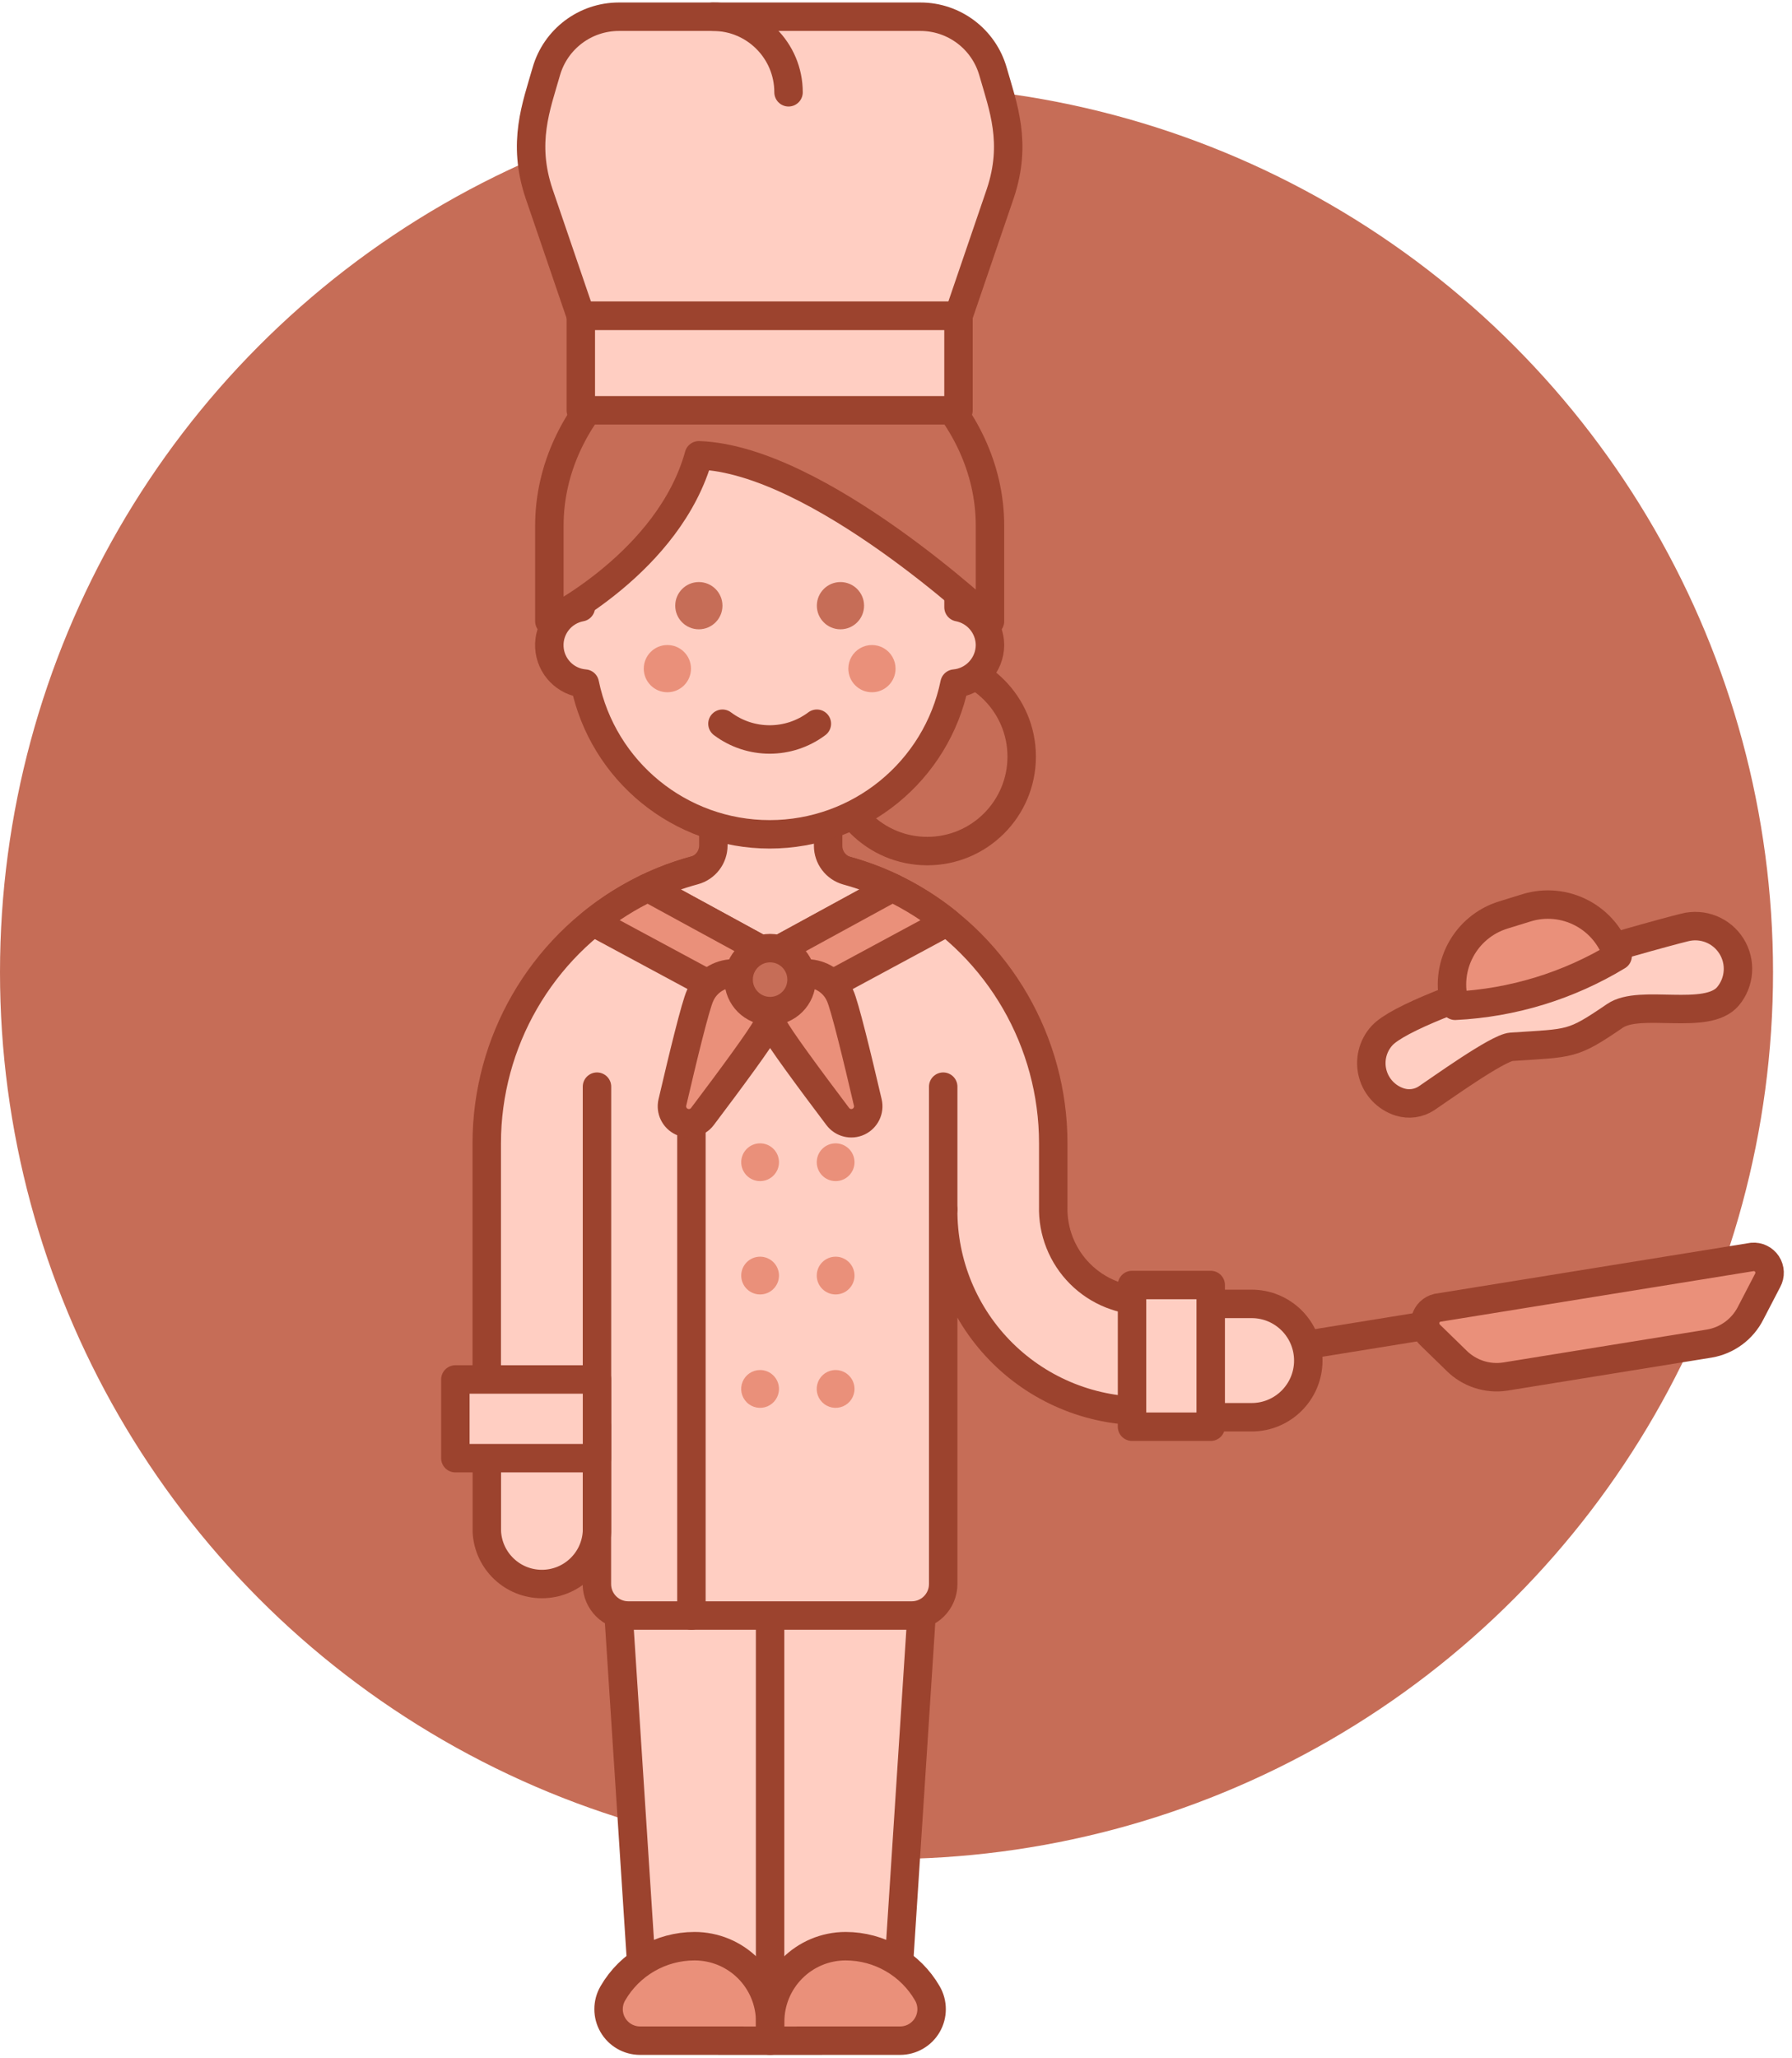 <?xml version="1.0" encoding="UTF-8"?>
<svg width="189px" height="217px" viewBox="0 0 189 217" version="1.1" xmlns="http://www.w3.org/2000/svg" xmlns:xlink="http://www.w3.org/1999/xlink">
    <title>cooking-illu</title>
    <g id="Page-1" stroke="none" stroke-width="1" fill="none" fill-rule="evenodd">
        <g id="v1_infographic_facts_pwr" transform="translate(-186, -1171)">
            <g id="Group-7" transform="translate(157, 1038)">
                <g id="cooking-illu" transform="translate(29, 134)">
                    <circle id="Oval" fill="#C66D57" cx="93.5" cy="101.5" r="93.5"></circle>
                    <g id="streamline-icon-chef-2@140x140" transform="translate(48, 0)">
                        <polygon id="Path" stroke="#9C432E" stroke-width="3" fill="#FFCEC2" fill-rule="nonzero" stroke-linecap="round" stroke-linejoin="round" points="15.958 149.416 19.943 210.825 46.498 210.825 50.482 149.416"></polygon>
                        <line x1="33.22" y1="149.128" x2="33.22" y2="212.859" id="Path" stroke="#9C432E" stroke-width="3" stroke-linecap="round" stroke-linejoin="round"></line>
                        <path d="M19.504,214.144 C18.318,214.143 17.223,213.511 16.63,212.484 C16.037,211.457 16.037,210.192 16.629,209.165 C18.407,206.082 21.696,204.184 25.255,204.185 C27.37,204.183 29.398,205.022 30.894,206.517 C32.39,208.013 33.229,210.041 33.228,212.156 L33.228,214.149 L19.504,214.144 Z" id="Path" stroke="#9C432E" stroke-width="3" fill="#EA907A" fill-rule="nonzero" stroke-linecap="round" stroke-linejoin="round"></path>
                        <path d="M46.937,214.144 C48.122,214.143 49.218,213.511 49.811,212.484 C50.403,211.457 50.404,210.192 49.812,209.165 C48.034,206.082 44.745,204.184 41.186,204.185 C36.788,204.189 33.225,207.758 33.228,212.156 L33.228,214.149 L46.937,214.144 Z" id="Path" stroke="#9C432E" stroke-width="3" fill="#EA907A" fill-rule="nonzero" stroke-linecap="round" stroke-linejoin="round"></path>
                        <path d="M73.044,136.138 C70.38,136.214 67.803,135.189 65.918,133.304 C64.034,131.42 63.009,128.843 63.085,126.179 L63.085,126.179 L63.085,119.541 C63.085,108.868 57.391,99.005 48.148,93.669 C38.904,88.332 27.516,88.332 18.273,93.669 C9.03,99.005 3.336,108.868 3.336,119.541 L3.336,149.408 L14.953,149.408 L14.953,166.005 C14.953,167.838 16.439,169.324 18.272,169.324 L48.156,169.324 C49.037,169.324 49.882,168.975 50.505,168.352 C51.128,167.73 51.478,166.885 51.478,166.005 L51.478,126.511 C51.436,132.216 53.707,137.695 57.772,141.697 C61.837,145.7 67.351,147.885 73.054,147.755 L78.034,147.755 L78.034,136.138 L73.044,136.138 Z" id="Path" fill="#FFCEC2" fill-rule="nonzero"></path>
                        <path d="M73.044,136.138 C70.38,136.214 67.803,135.189 65.918,133.304 C64.034,131.42 63.009,128.843 63.085,126.179 L63.085,126.179 L63.085,119.541 C63.085,108.868 57.391,99.005 48.148,93.669 C38.904,88.332 27.516,88.332 18.273,93.669 C9.03,99.005 3.336,108.868 3.336,119.541 L3.336,149.408 L14.953,149.408 L14.953,166.005 C14.953,167.838 16.439,169.324 18.272,169.324 L48.156,169.324 C49.037,169.324 49.882,168.975 50.505,168.352 C51.128,167.73 51.478,166.885 51.478,166.005 L51.478,126.511 C51.436,132.216 53.707,137.695 57.772,141.697 C61.837,145.7 67.351,147.885 73.054,147.755 L78.034,147.755 L78.034,136.138 L73.044,136.138 Z" id="Path" stroke="#9C432E" stroke-width="3" stroke-linecap="round" stroke-linejoin="round"></path>
                        <line x1="51.478" y1="126.511" x2="51.478" y2="113.566" id="Path" stroke="#9C432E" stroke-width="3" stroke-linecap="round" stroke-linejoin="round"></line>
                        <path d="M132.292,140.648 L110.753,144.129 C108.865,144.416 106.953,143.788 105.602,142.438 L102.83,139.736 C102.379,139.315 102.196,138.679 102.354,138.082 C102.512,137.486 102.986,137.024 103.586,136.881 L136.813,131.516 C137.428,131.46 138.025,131.747 138.364,132.264 C138.703,132.781 138.73,133.443 138.433,133.986 L136.646,137.425 C135.789,139.13 134.173,140.326 132.292,140.648 L132.292,140.648 Z" id="Path" fill="#EA907A" fill-rule="nonzero"></path>
                        <path d="M132.292,140.648 L110.753,144.129 C108.865,144.416 106.953,143.788 105.602,142.438 L102.83,139.736 C102.379,139.315 102.196,138.679 102.354,138.082 C102.512,137.486 102.986,137.024 103.586,136.881 L136.813,131.516 C137.428,131.46 138.025,131.747 138.364,132.264 C138.703,132.781 138.73,133.443 138.433,133.986 L136.646,137.425 C135.789,139.13 134.173,140.326 132.292,140.648 L132.292,140.648 Z" id="Path" stroke="#9C432E" stroke-width="3" stroke-linecap="round" stroke-linejoin="round"></path>
                        <line x1="85.939" y1="141.415" x2="102.324" y2="138.766" id="Path" stroke="#9C432E" stroke-width="3" stroke-linecap="round" stroke-linejoin="round"></line>
                        <line x1="14.963" y1="149.416" x2="14.963" y2="113.566" id="Path" stroke="#9C432E" stroke-width="3" stroke-linecap="round" stroke-linejoin="round"></line>
                        <line x1="24.922" y1="169.331" x2="24.922" y2="117.404" id="Path" stroke="#9C432E" stroke-width="3" stroke-linecap="round" stroke-linejoin="round"></line>
                        <path d="M3.346,160.481 C3.504,163.574 6.057,166.001 9.154,166.001 C12.251,166.001 14.805,163.574 14.963,160.481 L14.963,149.408 L3.346,149.408 L3.346,160.481 Z" id="Path" stroke="#9C432E" stroke-width="3" fill="#FFCEC2" fill-rule="nonzero" stroke-linecap="round" stroke-linejoin="round"></path>
                        <path d="M41.342,90.808 C40.159,90.478 39.341,89.4 39.342,88.172 L39.342,78.132 L27.235,78.132 L27.235,88.144 C27.234,89.376 26.408,90.455 25.219,90.778 C23.537,91.232 21.899,91.837 20.326,92.587 L33.228,99.623 L46.128,92.587 C44.589,91.853 42.987,91.258 41.342,90.808 Z" id="Path" stroke="#9C432E" stroke-width="3" fill="#FFCEC2" fill-rule="nonzero" stroke-linecap="round" stroke-linejoin="round"></path>
                        <path d="M32.165,119.541 C31.065,119.542 30.175,120.434 30.176,121.533 C30.177,122.633 31.069,123.523 32.168,123.523 C33.267,123.522 34.158,122.631 34.158,121.532 C34.158,121.003 33.948,120.497 33.574,120.123 C33.2,119.75 32.693,119.54 32.165,119.541 Z" id="Path" fill="#EA907A" fill-rule="nonzero"></path>
                        <path d="M40.133,119.541 C39.033,119.541 38.142,120.432 38.142,121.532 C38.142,122.631 39.033,123.523 40.133,123.523 C41.232,123.523 42.124,122.631 42.124,121.532 C42.122,120.433 41.232,119.542 40.133,119.541 L40.133,119.541 Z" id="Path" fill="#EA907A" fill-rule="nonzero"></path>
                        <path d="M32.165,131.491 C31.065,131.492 30.175,132.384 30.176,133.483 C30.177,134.582 31.069,135.473 32.168,135.472 C33.267,135.472 34.158,134.581 34.158,133.482 C34.158,132.953 33.948,132.446 33.574,132.073 C33.2,131.7 32.693,131.49 32.165,131.491 Z" id="Path" fill="#EA907A" fill-rule="nonzero"></path>
                        <path d="M40.133,131.491 C39.033,131.491 38.142,132.382 38.142,133.482 C38.142,134.581 39.033,135.472 40.133,135.472 C41.232,135.472 42.124,134.581 42.124,133.482 C42.122,132.383 41.232,131.492 40.133,131.491 L40.133,131.491 Z" id="Path" fill="#EA907A" fill-rule="nonzero"></path>
                        <path d="M32.165,143.441 C31.358,143.441 30.631,143.927 30.323,144.672 C30.014,145.417 30.185,146.274 30.756,146.844 C31.327,147.414 32.184,147.584 32.929,147.275 C33.674,146.966 34.159,146.238 34.158,145.431 C34.158,144.903 33.948,144.396 33.574,144.023 C33.2,143.649 32.693,143.44 32.165,143.441 Z" id="Path" fill="#EA907A" fill-rule="nonzero"></path>
                        <path d="M40.133,143.441 C39.326,143.44 38.598,143.925 38.289,144.67 C37.98,145.415 38.15,146.273 38.721,146.843 C39.291,147.414 40.149,147.584 40.894,147.275 C41.639,146.966 42.125,146.238 42.124,145.431 C42.122,144.333 41.232,143.442 40.133,143.441 L40.133,143.441 Z" id="Path" fill="#EA907A" fill-rule="nonzero"></path>
                        <polygon id="Path" stroke="#9C432E" stroke-width="3" fill="#FFCEC2" fill-rule="nonzero" stroke-linecap="round" stroke-linejoin="round" points="0.027 144.436 14.966 144.436 14.966 152.734 0.027 152.734"></polygon>
                        <path d="M84.009,148.418 C87.308,148.418 89.983,145.743 89.983,142.443 C89.983,139.143 87.308,136.468 84.009,136.468 L78.034,136.468 L78.034,148.418 L84.009,148.418 Z" id="Path" stroke="#9C432E" stroke-width="3" fill="#FFCEC2" fill-rule="nonzero" stroke-linecap="round" stroke-linejoin="round"></path>
                        <path d="M134.24,104.048 L134.24,104.048 C132.007,106.669 124.991,104.28 122.33,106.099 C117.769,109.211 117.756,108.942 111.403,109.363 C109.957,109.461 103.818,113.881 102.47,114.778 C101.634,115.336 100.591,115.484 99.633,115.181 C98.235,114.739 97.159,113.615 96.779,112.199 C96.399,110.783 96.767,109.271 97.755,108.188 C101.079,104.562 126.36,97.589 129.681,96.78 C131.579,96.294 133.573,97.09 134.614,98.75 C135.655,100.409 135.504,102.551 134.24,104.048 L134.24,104.048 Z" id="Path" stroke="#9C432E" stroke-width="3" fill="#FFCEC2" fill-rule="nonzero" stroke-linecap="round" stroke-linejoin="round"></path>
                        <path d="M122.61,99.789 C117.423,102.936 111.533,104.74 105.474,105.038 L105.474,105.038 C104.239,100.99 106.516,96.706 110.562,95.462 L113.009,94.706 C114.955,94.11 117.059,94.311 118.857,95.266 C120.656,96.22 122.001,97.85 122.597,99.797 L122.61,99.789 Z" id="Path" stroke="#9C432E" stroke-width="3" fill="#EA907A" fill-rule="nonzero" stroke-linecap="round" stroke-linejoin="round"></path>
                        <path d="M51.876,96.213 C50.099,94.789 48.165,93.573 46.113,92.587 L33.228,99.623 L20.328,92.587 C18.275,93.572 16.342,94.789 14.565,96.213 L33.228,106.263 L51.876,96.213 Z" id="Path" stroke="#9C432E" stroke-width="3" fill="#EA907A" fill-rule="nonzero" stroke-linecap="round" stroke-linejoin="round"></path>
                        <path d="M32.855,107.248 C32.371,108.279 29.075,112.752 26.084,116.711 C25.576,117.387 24.664,117.614 23.899,117.256 C23.133,116.898 22.723,116.052 22.916,115.229 C24.04,110.401 25.356,104.998 25.839,103.965 C26.397,102.668 27.617,101.777 29.022,101.641 C30.428,101.504 31.796,102.143 32.594,103.308 C33.391,104.473 33.491,105.98 32.855,107.241 L32.855,107.248 Z" id="Path" stroke="#9C432E" stroke-width="3" fill="#EA907A" fill-rule="nonzero" stroke-linecap="round" stroke-linejoin="round"></path>
                        <path d="M33.586,107.248 C34.067,108.279 37.366,112.752 40.357,116.711 C40.865,117.387 41.777,117.614 42.542,117.256 C43.308,116.898 43.718,116.052 43.525,115.229 C42.401,110.401 41.083,104.998 40.602,103.965 C40.043,102.668 38.824,101.777 37.418,101.641 C36.013,101.504 34.645,102.143 33.847,103.308 C33.05,104.473 32.95,105.98 33.586,107.241 L33.586,107.248 Z" id="Path" stroke="#9C432E" stroke-width="3" fill="#EA907A" fill-rule="nonzero" stroke-linecap="round" stroke-linejoin="round"></path>
                        <path d="M33.22,105.598 C35.053,105.598 36.539,104.112 36.539,102.279 C36.539,100.446 35.053,98.96 33.22,98.96 C31.387,98.96 29.902,100.446 29.902,102.279 C29.902,104.112 31.387,105.598 33.22,105.598 Z" id="Path" stroke="#9C432E" stroke-width="3" fill="#C66D57" fill-rule="nonzero" stroke-linecap="round" stroke-linejoin="round"></path>
                        <polygon id="Path" stroke="#9C432E" stroke-width="3" fill="#FFCEC2" fill-rule="nonzero" stroke-linecap="round" stroke-linejoin="round" points="71.393 134.477 79.692 134.477 79.692 149.416 71.393 149.416"></polygon>
                        <path d="M39.838,78.77 C39.838,84.27 44.297,88.729 49.797,88.729 C55.297,88.729 59.756,84.27 59.756,78.77 C59.756,73.27 55.297,68.811 49.797,68.811 C44.297,68.811 39.838,73.27 39.838,78.77 Z" id="Path" stroke="#9C432E" stroke-width="3" fill="#C66D57" fill-rule="nonzero" stroke-linecap="round" stroke-linejoin="round"></path>
                        <path d="M56.412,67.004 C56.396,65.055 55.007,63.389 53.093,63.022 L53.093,60.366 C53.093,49.367 44.176,40.45 33.176,40.45 C22.177,40.45 13.26,49.367 13.26,60.366 L13.26,63.022 C11.254,63.394 9.834,65.193 9.94,67.23 C10.046,69.267 11.645,70.91 13.678,71.071 C15.584,80.323 23.73,86.962 33.176,86.962 C42.623,86.962 50.769,80.323 52.675,71.071 C54.782,70.88 56.4,69.12 56.412,67.004 L56.412,67.004 Z" id="Path" stroke="#9C432E" stroke-width="3" fill="#FFCEC2" fill-rule="nonzero" stroke-linecap="round" stroke-linejoin="round"></path>
                        <path d="M19.897,69.494 C19.897,70.869 21.012,71.984 22.387,71.984 C23.762,71.984 24.877,70.869 24.877,69.494 C24.877,68.119 23.762,67.004 22.387,67.004 C21.012,67.004 19.897,68.119 19.897,69.494 Z" id="Path" fill="#EA907A" fill-rule="nonzero"></path>
                        <path d="M41.473,69.494 C41.473,70.869 42.588,71.984 43.963,71.984 C45.338,71.984 46.453,70.869 46.453,69.494 C46.453,68.604 45.978,67.782 45.208,67.338 C44.438,66.893 43.489,66.893 42.718,67.338 C41.948,67.782 41.473,68.604 41.473,69.494 Z" id="Path" fill="#EA907A" fill-rule="nonzero"></path>
                        <path d="M38.152,75.302 C35.202,77.516 31.145,77.516 28.196,75.302" id="Path" stroke="#9C432E" stroke-width="3" stroke-linecap="round" stroke-linejoin="round"></path>
                        <path d="M23.216,62.856 C23.216,64.231 24.331,65.346 25.706,65.346 C27.081,65.346 28.196,64.231 28.196,62.856 C28.196,61.481 27.081,60.366 25.706,60.366 C24.331,60.366 23.216,61.481 23.216,62.856 Z" id="Path" fill="#C66D57" fill-rule="nonzero"></path>
                        <path d="M38.152,62.856 C38.152,64.231 39.267,65.346 40.642,65.346 C42.017,65.346 43.132,64.231 43.132,62.856 C43.132,61.481 42.017,60.366 40.642,60.366 C39.267,60.366 38.152,61.481 38.152,62.856 Z" id="Path" fill="#C66D57" fill-rule="nonzero"></path>
                        <path d="M56.412,64.497 C56.412,64.497 38.268,47.419 25.708,47.003 C22.596,58.262 9.941,64.497 9.941,64.497 L9.941,54.417 C9.941,42.321 21.077,32.147 33.178,32.147 C45.279,32.147 56.412,42.308 56.412,54.419 L56.412,64.497 Z" id="Path" fill="#C66D57" fill-rule="nonzero"></path>
                        <path d="M56.412,64.497 C56.412,64.497 38.268,47.419 25.708,47.003 C22.596,58.262 9.941,64.497 9.941,64.497 L9.941,54.417 C9.941,42.321 21.077,32.147 33.178,32.147 C45.279,32.147 56.412,42.308 56.412,54.419 L56.412,64.497 Z" id="Path" stroke="#9C432E" stroke-width="3" stroke-linecap="round" stroke-linejoin="round"></path>
                        <path d="M17.276,0.763 L49.074,0.763 C52.63,0.764 55.755,3.122 56.732,6.542 C57.79,10.246 59.29,14.034 57.506,19.381 L53.091,32.299 L13.257,32.299 L8.842,19.376 C7.058,14.029 8.557,10.233 9.616,6.537 C10.595,3.118 13.721,0.763 17.276,0.763 Z" id="Path" stroke="#9C432E" stroke-width="3" fill="#FFCEC2" fill-rule="nonzero" stroke-linecap="round" stroke-linejoin="round"></path>
                        <polygon id="Path" stroke="#9C432E" stroke-width="3" fill="#FFCEC2" fill-rule="nonzero" stroke-linecap="round" stroke-linejoin="round" points="13.257 32.299 53.091 32.299 53.091 42.258 13.257 42.258"></polygon>
                        <path d="M27.2,0.763 C31.6,0.763 35.166,4.33 35.166,8.729" id="Path" stroke="#9C432E" stroke-width="3" stroke-linecap="round" stroke-linejoin="round"></path>
                    </g>
                </g>
            </g>
        </g>
    </g>
</svg>